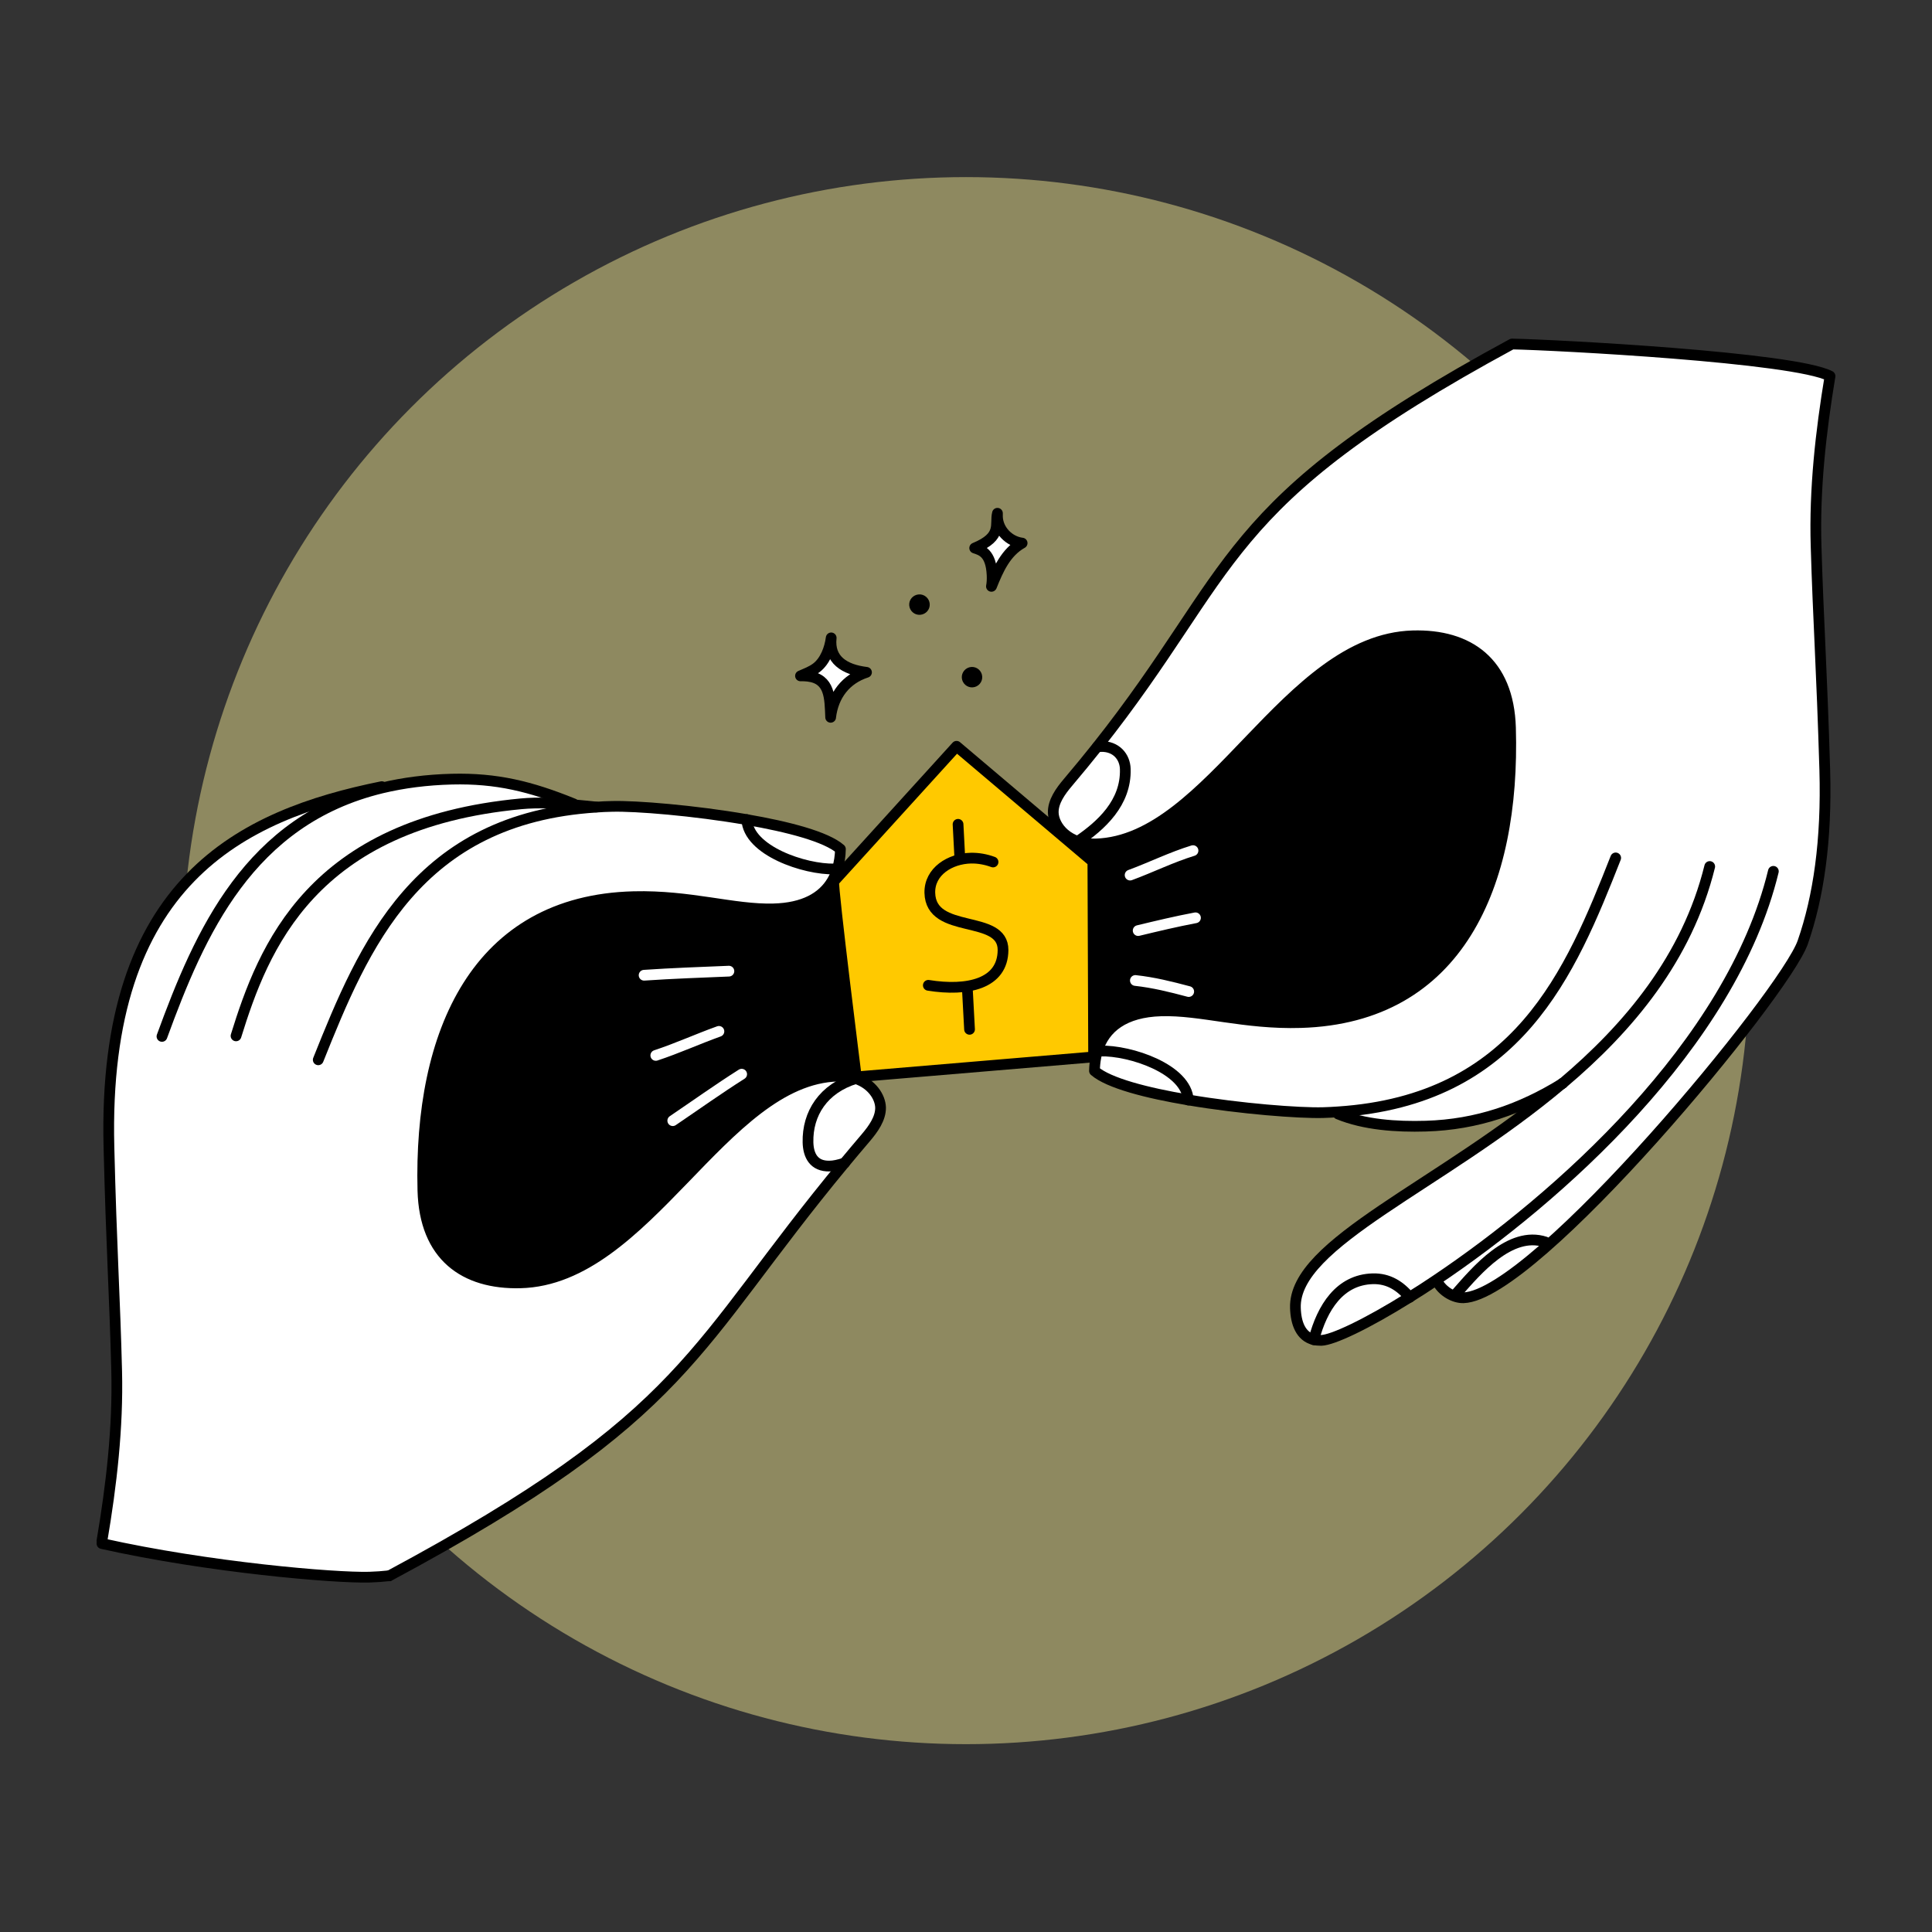 <svg xmlns="http://www.w3.org/2000/svg" viewBox="0 0 180 180"><rect x="0" y="0" width="180" height="180" fill="#333333" stroke="none"/><defs><style>.c,.d,.e{stroke-linecap:round;stroke-linejoin:round;}.c,.e{stroke:#000;}.c,.f{fill:#fff;}.d{stroke:#fff;}.d,.e{fill:none;}.g{fill:#ffc900;}.h{fill:#8e8960;}</style></defs><g id="a"></g><g id="b"><circle class="h" cx="90" cy="89.5" r="73"></circle><g><g><g><path class="f" d="M124.66,103.6c-.46,.03-.93,.06-1.41,.07-2.2,.07-7.64-.35-12.54-1.18h0c-.15-2.89-5.41-4.65-8.2-4.57-.09,0-.18,0-.28,.01,.66-2.18,2.52-3.64,5.94-3.74,3.72-.11,7.75,1.24,13.02,1.09,14.64-.43,19.96-12.77,19.53-27.46-.18-6.12-3.91-8.73-9.11-8.57-11.78,.35-18.81,19.07-29.51,19.39-.65,.02-1.22-.07-1.71-.24,2.18-1.48,4.52-3.59,4.43-6.74-.03-1.15-.85-2.15-2.27-2.1-.11,0-.22,.01-.34,.03,13.23-16.67,11.03-22.56,38.64-37.53h0c4.05,.09,26.3,1.25,29.63,3-.86,5.18-1.46,10.55-1.3,15.82,.2,6.86,.53,11.45,.81,20.88,.19,6.56-.57,11.81-2.05,16.05-1.66,4.76-24.93,32.92-31.61,33.12-.85,.03-1.98-.57-2.48-1.58l-.05-.07c-.86,.58-1.69,1.12-2.49,1.61-.89-1.05-1.97-1.77-3.45-1.73-3.06,.09-4.69,2.67-5.49,5.68-1.19-.3-1.66-1.51-1.7-2.96-.18-6.08,13.56-11.35,24.88-20.92-3.83,2.37-7.93,3.84-12.75,3.98-2.72,.08-5.7-.12-8.16-1.13v-.19Z"></path><path d="M131.62,59.25c5.2-.15,8.93,2.45,9.11,8.57,.43,14.69-4.89,27.02-19.53,27.46-5.28,.16-9.31-1.2-13.02-1.09-3.43,.1-5.29,1.56-5.94,3.74-.06,.19-.1,.38-.14,.58l-.21-.04-.07-18.19-2.8-2.37,.17-.2c.33,.28,.74,.52,1.22,.69s1.06,.26,1.71,.24c10.69-.32,17.72-19.04,29.51-19.39Z"></path><path class="f" d="M131.34,120.87c-4.08,2.55-7.18,3.99-8.23,4.02-.26,0-.5-.02-.71-.07,.79-3.01,2.43-5.59,5.49-5.68,1.49-.04,2.57,.68,3.45,1.73Z"></path><path class="f" d="M110.71,102.49h0c-3.89-.66-7.44-1.57-8.75-2.71,.01-.44,.05-.86,.13-1.27,.04-.2,.09-.39,.14-.58,.09,0,.18,0,.28-.01,2.78-.08,8.05,1.68,8.2,4.57Z"></path><path class="f" d="M102.57,69.55c1.41-.04,2.24,.95,2.27,2.1,.09,3.15-2.25,5.26-4.43,6.74-.48-.17-.89-.41-1.22-.69-.68-.58-1.03-1.34-1.05-1.98-.03-1.03,.68-2.01,1.35-2.8,.99-1.16,1.9-2.28,2.75-3.35,.11-.01,.23-.02,.34-.03Z"></path><path class="g" d="M101.81,80.29l.07,18.19-22.11,1.86s-2.23-17.7-2.1-18.21l11.43-12.58,9.9,8.38,2.8,2.37Z"></path><path d="M91.51,63.02c.04,.53-.36,.98-.88,1.02-.52,.04-.98-.36-1.02-.88-.04-.52,.36-.98,.88-1.02,.53-.04,.98,.36,1.02,.88Z"></path><path d="M86.62,56.26c.04,.53-.36,.98-.89,1.02-.52,.04-.98-.36-1.02-.88-.04-.53,.36-.98,.89-1.02,.52-.04,.98,.36,1.02,.88Z"></path><path class="f" d="M80.73,62.64h0c-1.93,.63-3.09,2.14-3.34,4.17v.02c-.08-1.81-.03-3.58-2.12-3.83-.23-.03-.45-.03-.69-.03,.52-.23,1.03-.41,1.49-.76,.82-.63,1.24-1.79,1.37-2.78-.22,2.04,1.23,2.96,3.29,3.21Z"></path><path class="f" d="M79.74,100.48c1.5,.51,2.27,1.73,2.3,2.69,.03,1.03-.69,2.01-1.36,2.8-.7,.82-1.37,1.62-2.01,2.39-.51,.16-.99,.27-1.39,.28-1.45,.04-1.97-.99-2-2.21-.07-2.68,1.41-5.02,4.46-5.95Z"></path><path d="M79.78,100.33l-.2,.1c-.44-.13-.95-.2-1.51-.18-10.7,.27-17.8,18.97-29.59,19.26-5.2,.13-8.92-2.49-9.08-8.61-.37-14.69,5-27,19.64-27.37,5.28-.13,9.31,1.24,13.02,1.14,2.81-.07,4.57-1.06,5.48-2.61l.14,.05c-.13,.51,2.1,18.21,2.1,18.21Z"></path><path class="f" d="M35.59,73.42c1.97-.47,4.14-.76,6.53-.82,4.12-.1,7.31,.67,11.32,2.3v.09c.7,.06,1.41,.14,2.12,.21h0c.49-.03,.98-.05,1.49-.07,2.2-.06,7.64,.38,12.53,1.23,.13,2.89,5.39,4.67,8.18,4.6,.09,0,.18,0,.28,0-.12,.39-.28,.77-.48,1.11-.91,1.55-2.67,2.54-5.48,2.61-3.71,.09-7.74-1.28-13.02-1.14-14.64,.37-20.01,12.68-19.64,27.37,.15,6.12,3.88,8.74,9.08,8.61,11.79-.3,18.89-18.99,29.59-19.26,.56-.01,1.06,.05,1.51,.18,.06,.02,.11,.03,.16,.05-3.04,.93-4.52,3.27-4.46,5.95,.03,1.22,.54,2.24,2,2.21,.4,0,.88-.11,1.39-.28-14.39,17.36-14.22,23.32-42.41,38.45-.61,.07-1.22,.11-1.84,.13-3.19,.08-15-.92-24.91-3.13v-.26c.88-5.18,1.5-10.54,1.37-15.81-.17-6.86-.49-11.45-.72-20.88-.63-24.81,12.41-30.93,25.42-33.57l.03,.13Z"></path><path class="f" d="M78.31,79.11c-.02,.66-.11,1.28-.28,1.85-.09,0-.18,0-.28,0-2.79,.07-8.04-1.71-8.18-4.6,3.89,.67,7.43,1.6,8.74,2.75Z"></path></g><g><path class="e" d="M36.26,146.82c28.19-15.13,28.02-21.09,42.41-38.45,.64-.77,1.31-1.57,2.01-2.39,.67-.79,1.38-1.77,1.36-2.8-.03-.97-.8-2.19-2.3-2.69-.05-.02-.11-.04-.16-.05-.44-.13-.95-.2-1.51-.18-10.7,.27-17.8,18.97-29.59,19.26-5.2,.13-8.92-2.49-9.08-8.61-.37-14.69,5-27,19.64-27.37,5.28-.13,9.31,1.24,13.02,1.14,2.81-.07,4.57-1.06,5.48-2.61,.2-.34,.36-.72,.48-1.11,.17-.57,.27-1.19,.28-1.85-1.31-1.15-4.85-2.08-8.74-2.75-4.89-.85-10.33-1.29-12.53-1.23-.51,.01-1,.03-1.49,.07-16.7,1.07-21.63,12.89-25.89,23.54"></path><path class="e" d="M69.58,76.36c.13,2.89,5.39,4.67,8.18,4.6,.09,0,.18,0,.28,0"></path><path class="e" d="M21.99,96.51c2.54-8.18,7-19.79,26.56-21.62,1.62-.15,3.25-.06,4.88,.09,.71,.06,1.42,.14,2.13,.21"></path><path class="e" d="M15.09,96.56c3.53-9.66,8.11-20.16,20.5-23.15,1.97-.47,4.14-.76,6.53-.82,4.12-.1,7.31,.67,11.32,2.3"></path><path class="e" d="M9.5,143.55c.88-5.18,1.5-10.54,1.37-15.81-.17-6.86-.49-11.45-.72-20.88-.63-24.81,12.41-30.93,25.42-33.57"></path><path class="e" d="M9.5,143.81c9.91,2.22,21.72,3.22,24.91,3.13,.62-.02,1.23-.06,1.84-.13"></path><path class="e" d="M79.74,100.48c-3.04,.93-4.52,3.27-4.46,5.95,.03,1.22,.54,2.24,2,2.21,.4,0,.88-.11,1.39-.28h.02"></path><path class="e" d="M77.68,82.12c-.13,.51,2.1,18.21,2.1,18.21l22.11-1.86-.07-18.19-2.8-2.37-9.9-8.38-11.43,12.58Z"></path><path class="e" d="M92.52,80.31c-.68-.25-1.37-.37-2.05-.36-1.96,.04-3.88,1.24-3.84,3.23,.09,3.97,6.84,1.92,6.82,5.34-.02,3.14-3.3,3.87-6.96,3.28"></path><line class="e" x1="89.26" y1="76.8" x2="89.43" y2="80.04"></line><line class="e" x1="90.12" y1="92.01" x2="90.33" y2="95.9"></line><path class="d" d="M60.01,90.86c2.64-.18,5.26-.27,7.9-.38"></path><path class="d" d="M61.1,98.33c2-.66,3.9-1.53,5.88-2.24"></path><path class="d" d="M62.68,104.41c2.14-1.45,4.24-2.95,6.42-4.33"></path><path class="e" d="M77.44,59.43c-.22,2.04,1.23,2.96,3.29,3.21h0c-1.93,.63-3.09,2.14-3.34,4.17v.02c-.08-1.81-.03-3.58-2.12-3.83-.23-.03-.45-.03-.69-.03,.52-.23,1.03-.41,1.49-.76,.82-.63,1.24-1.79,1.37-2.78Z"></path><path class="d" d="M105.29,81.53c1.98-.73,3.84-1.66,5.86-2.28"></path><path class="d" d="M106.04,86.7c1.78-.43,3.54-.85,5.34-1.19"></path><path class="d" d="M105.78,91.35c1.72,.19,3.28,.58,4.97,1.03"></path><path class="e" d="M133.87,119.33c.5,1.02,1.64,1.61,2.48,1.58,6.67-.2,29.95-28.36,31.61-33.12,1.47-4.23,2.24-9.49,2.05-16.05-.28-9.43-.61-14.02-.81-20.88-.16-5.27,.44-10.64,1.3-15.82-3.34-1.75-25.58-2.91-29.63-2.99h0c-27.61,14.96-25.41,20.84-38.64,37.52-.85,1.07-1.76,2.18-2.75,3.35-.67,.79-1.38,1.77-1.35,2.8,.02,.65,.37,1.4,1.05,1.98,.33,.28,.74,.52,1.22,.69s1.06,.26,1.71,.24c10.69-.32,17.72-19.04,29.51-19.39,5.2-.15,8.93,2.45,9.11,8.57,.43,14.69-4.89,27.02-19.53,27.46-5.28,.16-9.31-1.2-13.02-1.09-3.43,.1-5.29,1.56-5.94,3.74-.06,.19-.1,.38-.14,.58-.08,.4-.12,.83-.13,1.27,1.31,1.14,4.86,2.06,8.75,2.71,4.9,.83,10.34,1.24,12.54,1.18,.48-.01,.95-.04,1.41-.07,16.76-1.11,21.65-12.97,25.86-23.66"></path><path class="e" d="M110.71,102.49c-.15-2.89-5.41-4.65-8.2-4.57-.09,0-.18,0-.28,.01"></path><path class="e" d="M145.58,100.94c6.16-5.2,11.6-11.67,13.71-20.21"></path><path class="e" d="M165.22,81.18c-3.93,16.21-20.17,30.53-31.4,38.07-.86,.58-1.69,1.12-2.49,1.61-4.08,2.55-7.18,3.99-8.23,4.02-.26,0-.5-.02-.71-.07-1.19-.3-1.66-1.51-1.7-2.96-.18-6.08,13.56-11.35,24.88-20.92"></path><path class="e" d="M124.67,103.79c2.45,1.01,5.44,1.21,8.16,1.13,4.81-.14,8.91-1.61,12.75-3.98h0"></path><path class="e" d="M122.4,124.82c.79-3.01,2.43-5.59,5.49-5.68,1.49-.04,2.57,.68,3.45,1.73"></path><path class="e" d="M143.97,115.71c-3.28-1.07-6.42,2.69-8.21,4.72"></path><path class="e" d="M102.23,69.58c.11-.01,.23-.02,.34-.03,1.41-.04,2.24,.95,2.27,2.1,.09,3.15-2.25,5.26-4.43,6.74"></path></g></g><path class="c" d="M92.38,54.62c.62-1.55,1.33-3.17,2.85-4.02-1.21-.15-2.24-1.19-2.3-2.43,0-.12,0-.23,0-.35-.26,1.03,.5,2.16-2.12,3.24,.62,.21,1.52,.44,1.62,2.5,.02,.39,0,.77-.06,1.07"></path></g></g></svg>